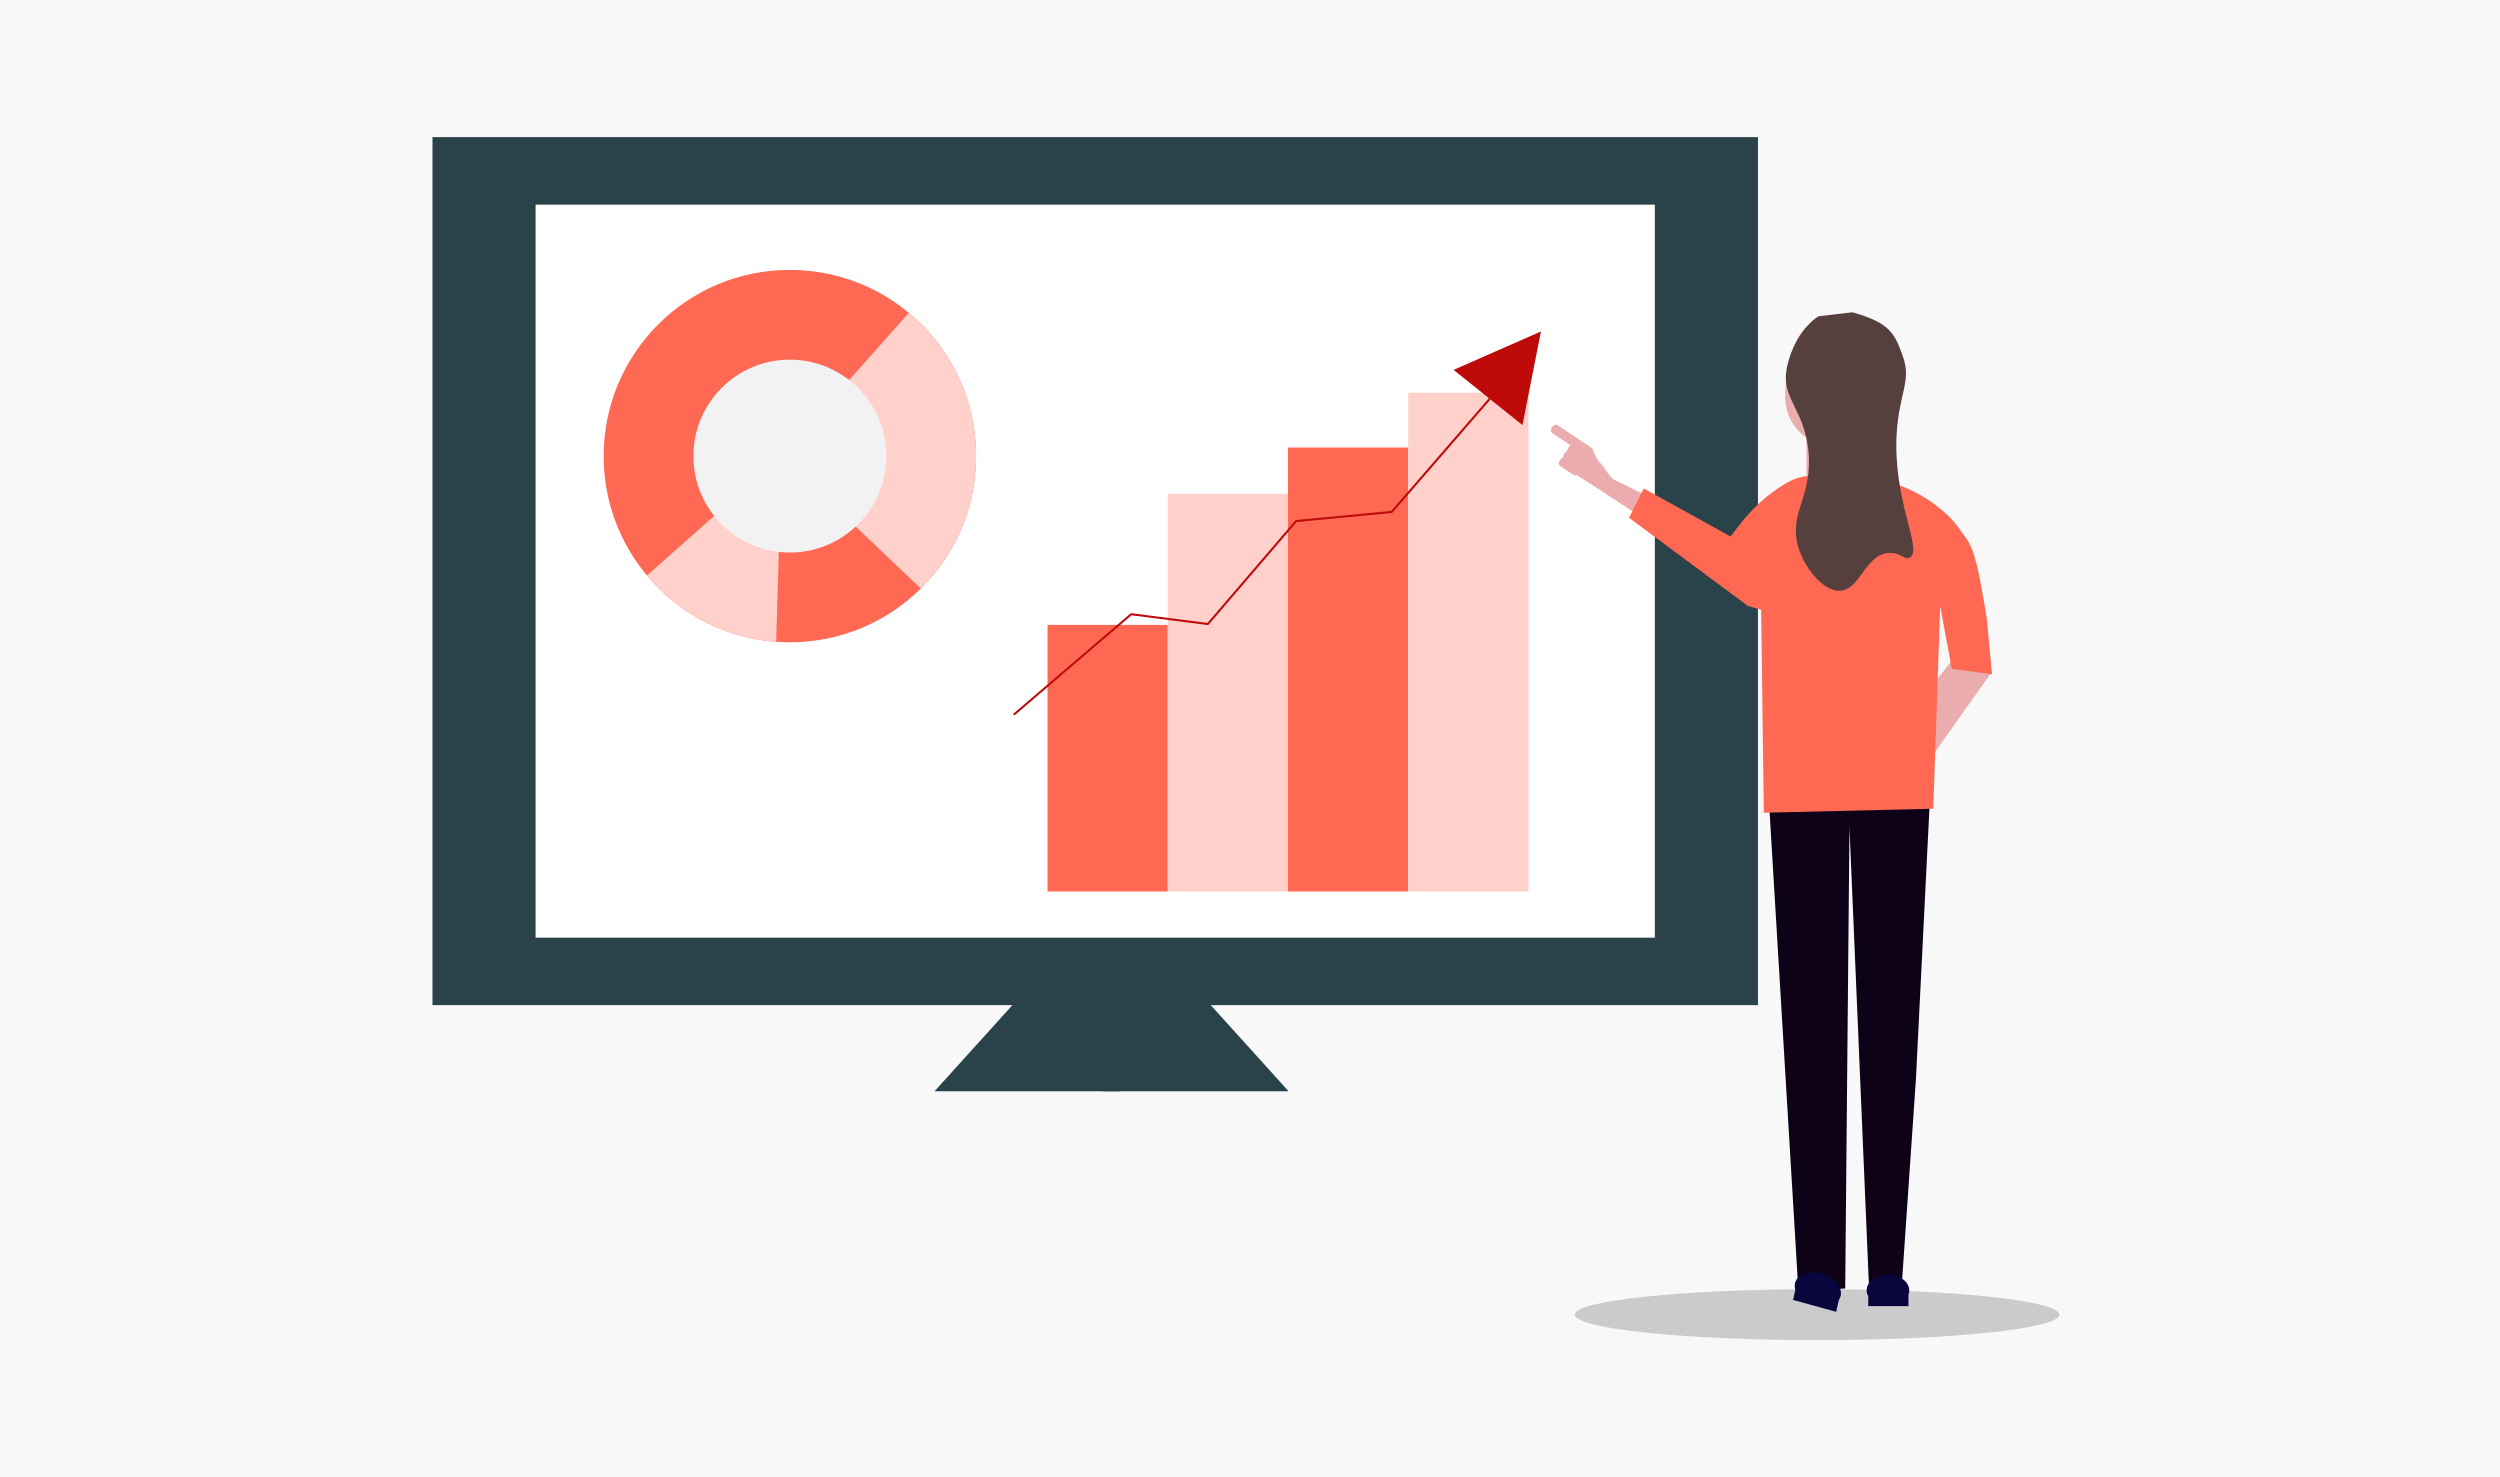 <svg width="237" height="140" viewBox="0 0 237 140" fill="none" xmlns="http://www.w3.org/2000/svg">
<rect width="237" height="140" fill="#F8F8F8"/>
<g clip-path="url(#clip0_812_3293)">
<path d="M166.654 13H41V95.289H166.654V13Z" fill="#2A4249"/>
<path d="M156.881 19.4H50.773V88.89H156.881V19.4Z" fill="white"/>
<path d="M92.532 43.239C92.532 48.107 90.561 52.514 87.375 55.708L87.29 55.792C84.1 58.945 79.718 60.891 74.879 60.891C74.443 60.891 74.01 60.876 73.582 60.844C73.215 60.818 72.852 60.78 72.493 60.731C68.024 60.128 64.089 57.853 61.331 54.557C58.769 51.493 57.227 47.546 57.227 43.239C57.227 33.489 65.129 25.586 74.879 25.586C77.548 25.586 80.08 26.178 82.347 27.24C83.722 27.882 85 28.698 86.153 29.655C89.726 32.623 92.108 36.972 92.481 41.885C92.515 42.331 92.533 42.784 92.533 43.24L92.532 43.239Z" fill="#FF6953"/>
<path d="M92.531 43.239C92.531 48.108 90.561 52.515 87.375 55.709L87.29 55.793L81.12 49.921L74.17 43.303L74.103 43.239L74.184 43.148L74.418 42.884L80.5 36.028L86.153 29.656C89.725 32.624 92.107 36.973 92.481 41.886C92.514 42.332 92.533 42.785 92.533 43.241L92.531 43.239Z" fill="#FFD1CA"/>
<path d="M67.705 48.907L61.33 54.556C64.088 57.852 68.023 60.127 72.492 60.73C72.851 60.778 73.214 60.817 73.581 60.843L73.834 52.32L74.07 44.328L74.103 43.236L67.705 48.906V48.907Z" fill="#FFD1CA"/>
<path d="M74.877 52.381C79.927 52.381 84.02 48.288 84.02 43.239C84.02 38.189 79.927 34.096 74.877 34.096C69.828 34.096 65.734 38.189 65.734 43.239C65.734 48.288 69.828 52.381 74.877 52.381Z" fill="#F2F2F2"/>
<path d="M98.93 92.019L88.592 103.453H106.207V92.019H98.93Z" fill="#2A4249"/>
<path d="M111.822 92.019L122.16 103.453H104.547V92.019H111.822Z" fill="#2A4249"/>
<path d="M110.703 59.24H99.305V84.513H110.703V59.24Z" fill="#FF6953"/>
<path d="M122.101 46.809H110.703V84.513H122.101V46.809Z" fill="#FFD1CA"/>
<path d="M133.5 42.426H122.102V84.513H133.5V42.426Z" fill="#FF6953"/>
<path d="M144.898 37.228H133.5V84.513H144.898V37.228Z" fill="#FFD1CA"/>
<path d="M96.18 67.803C96.145 67.812 96.107 67.8 96.082 67.771C96.047 67.73 96.052 67.668 96.093 67.632L107.172 58.155C107.193 58.136 107.222 58.129 107.249 58.131L114.462 59.054L122.798 49.332C122.815 49.312 122.838 49.3 122.863 49.298L131.89 48.436L142.917 35.7C142.953 35.659 143.015 35.655 143.057 35.69C143.099 35.725 143.103 35.788 143.067 35.83L132.014 48.596C131.997 48.615 131.973 48.627 131.949 48.63L122.922 49.49L114.577 59.221C114.554 59.246 114.522 59.259 114.489 59.255L107.268 58.331L96.22 67.781C96.209 67.791 96.194 67.797 96.18 67.801V67.803Z" fill="#BF0A0A"/>
<path d="M144.33 40.298L141.064 37.681L137.799 35.065L141.94 33.243L146.082 31.422L145.206 35.859L144.33 40.298Z" fill="#BF0A0A"/>
<path opacity="0.5" d="M172.266 127.042C184.953 127.042 195.237 125.961 195.237 124.627C195.237 123.294 184.953 122.213 172.266 122.213C159.58 122.213 149.295 123.294 149.295 124.627C149.295 125.961 159.58 127.042 172.266 127.042Z" fill="#9F9FA0"/>
<path d="M174.167 38.33H171.258V46.301H174.167V38.33Z" fill="#EAACAC"/>
<path d="M175.938 36.309C175.938 39.453 174.324 42.002 172.332 42.002C171.89 42.002 169.232 40.717 169.232 37.573C169.232 34.429 170.341 30.615 172.332 30.615C174.324 30.615 175.938 33.164 175.938 36.309Z" fill="#EAACAC"/>
<path d="M188.843 63.665L180.793 75.024L178.793 75.047L180.169 68.856L185.299 62.262" fill="#EAACAC"/>
<path d="M183.301 68.816L181.63 102.292L180.239 122.529H177.203L175.329 78.421L174.926 122.14L170.497 122.529L167.266 68.816" fill="#0E0219"/>
<path d="M176.957 122.331C176.957 121.509 177.862 120.842 178.977 120.842C180.093 120.842 180.998 121.509 180.998 122.331C180.998 122.472 180.97 122.608 180.922 122.736V123.82H177.11V122.899C177.012 122.724 176.957 122.532 176.957 122.331Z" fill="#09053D"/>
<path d="M170.166 121.658C170.358 120.815 171.483 120.398 172.678 120.729C173.874 121.059 174.687 122.012 174.495 122.855C174.462 122.998 174.401 123.13 174.319 123.248L174.066 124.36L169.98 123.231L170.196 122.286C170.132 122.077 170.118 121.864 170.165 121.658H170.166Z" fill="#09053D"/>
<path d="M160.921 49.341L151.172 44.58L150.107 45.422L156.692 49.728L163.675 53.689" fill="#EAACAC"/>
<path d="M155.822 46.302L164.046 50.857L165.066 49.559C166.173 48.15 167.504 46.929 169.026 45.984C169.846 45.475 170.667 45.088 171.831 45.114L175.801 45.205C179.08 45.279 182.213 46.565 184.601 48.812C184.622 48.832 184.644 48.853 184.665 48.872C185.483 49.64 186.037 50.573 186.262 50.853C187.226 52.054 187.586 54.072 188.351 58.647L188.843 63.93L185.034 63.401L183.929 57.458L183.276 76.666L167.209 77.046L166.956 57.815L165.691 57.435L154.432 49.086L155.823 46.304L155.822 46.302Z" fill="#FF6953"/>
<path d="M150.893 42.469L147.671 40.311C147.522 40.21 147.319 40.25 147.219 40.4L147.078 40.61C146.977 40.76 147.017 40.963 147.167 41.063L150.388 43.222C150.538 43.322 150.741 43.282 150.841 43.133L150.982 42.922C151.082 42.772 151.042 42.57 150.893 42.469Z" fill="#EAACAC"/>
<path d="M150.488 43.072L149.224 42.225C149.074 42.124 148.872 42.164 148.771 42.314L148.63 42.524C148.53 42.674 148.57 42.877 148.72 42.977L149.984 43.824C150.134 43.925 150.336 43.885 150.437 43.735L150.578 43.525C150.678 43.375 150.638 43.172 150.488 43.072Z" fill="#EAACAC"/>
<path d="M150.086 43.673L148.822 42.826C148.672 42.726 148.469 42.766 148.369 42.916L148.228 43.126C148.128 43.276 148.168 43.478 148.318 43.579L149.582 44.426C149.731 44.526 149.934 44.486 150.034 44.337L150.175 44.126C150.276 43.977 150.236 43.774 150.086 43.673Z" fill="#EAACAC"/>
<path d="M149.682 44.275L148.418 43.428C148.268 43.327 148.065 43.367 147.965 43.517L147.824 43.727C147.724 43.877 147.764 44.08 147.913 44.18L149.177 45.028C149.327 45.128 149.53 45.088 149.63 44.938L149.771 44.728C149.871 44.578 149.831 44.375 149.682 44.275Z" fill="#EAACAC"/>
<path d="M150.864 42.447C151.057 42.733 151.253 43.401 151.664 43.857C152.165 44.41 152.15 44.439 152.365 44.763C152.818 45.441 153.217 45.584 153.267 46.021C153.294 46.269 153.079 46.527 152.864 46.623C152.634 46.724 152.397 46.643 151.91 46.419C150.987 45.995 150.454 45.662 150.454 45.662C150.098 45.439 149.633 45.136 149.1 44.754" fill="#EAACAC"/>
<path d="M172.395 29.982C171.001 30.855 169.759 32.868 169.369 34.993C168.866 37.726 171.016 38.787 171.433 42.692C171.907 47.128 169.442 48.641 170.522 52.002C171.202 54.114 173.041 56.207 174.592 55.992C176.367 55.745 176.866 52.598 179.026 52.422C180.183 52.328 180.6 53.187 181.09 52.842C182.274 52.012 179.383 47.346 179.815 40.943C180.062 37.282 181.191 36.081 180.422 33.873C179.595 31.493 179.1 30.615 175.624 29.604" fill="#56403D"/>
</g>
<defs>
<clipPath id="clip0_812_3293">
<rect width="154.238" height="114.042" fill="white" transform="translate(41 13)"/>
</clipPath>
</defs>
</svg>
